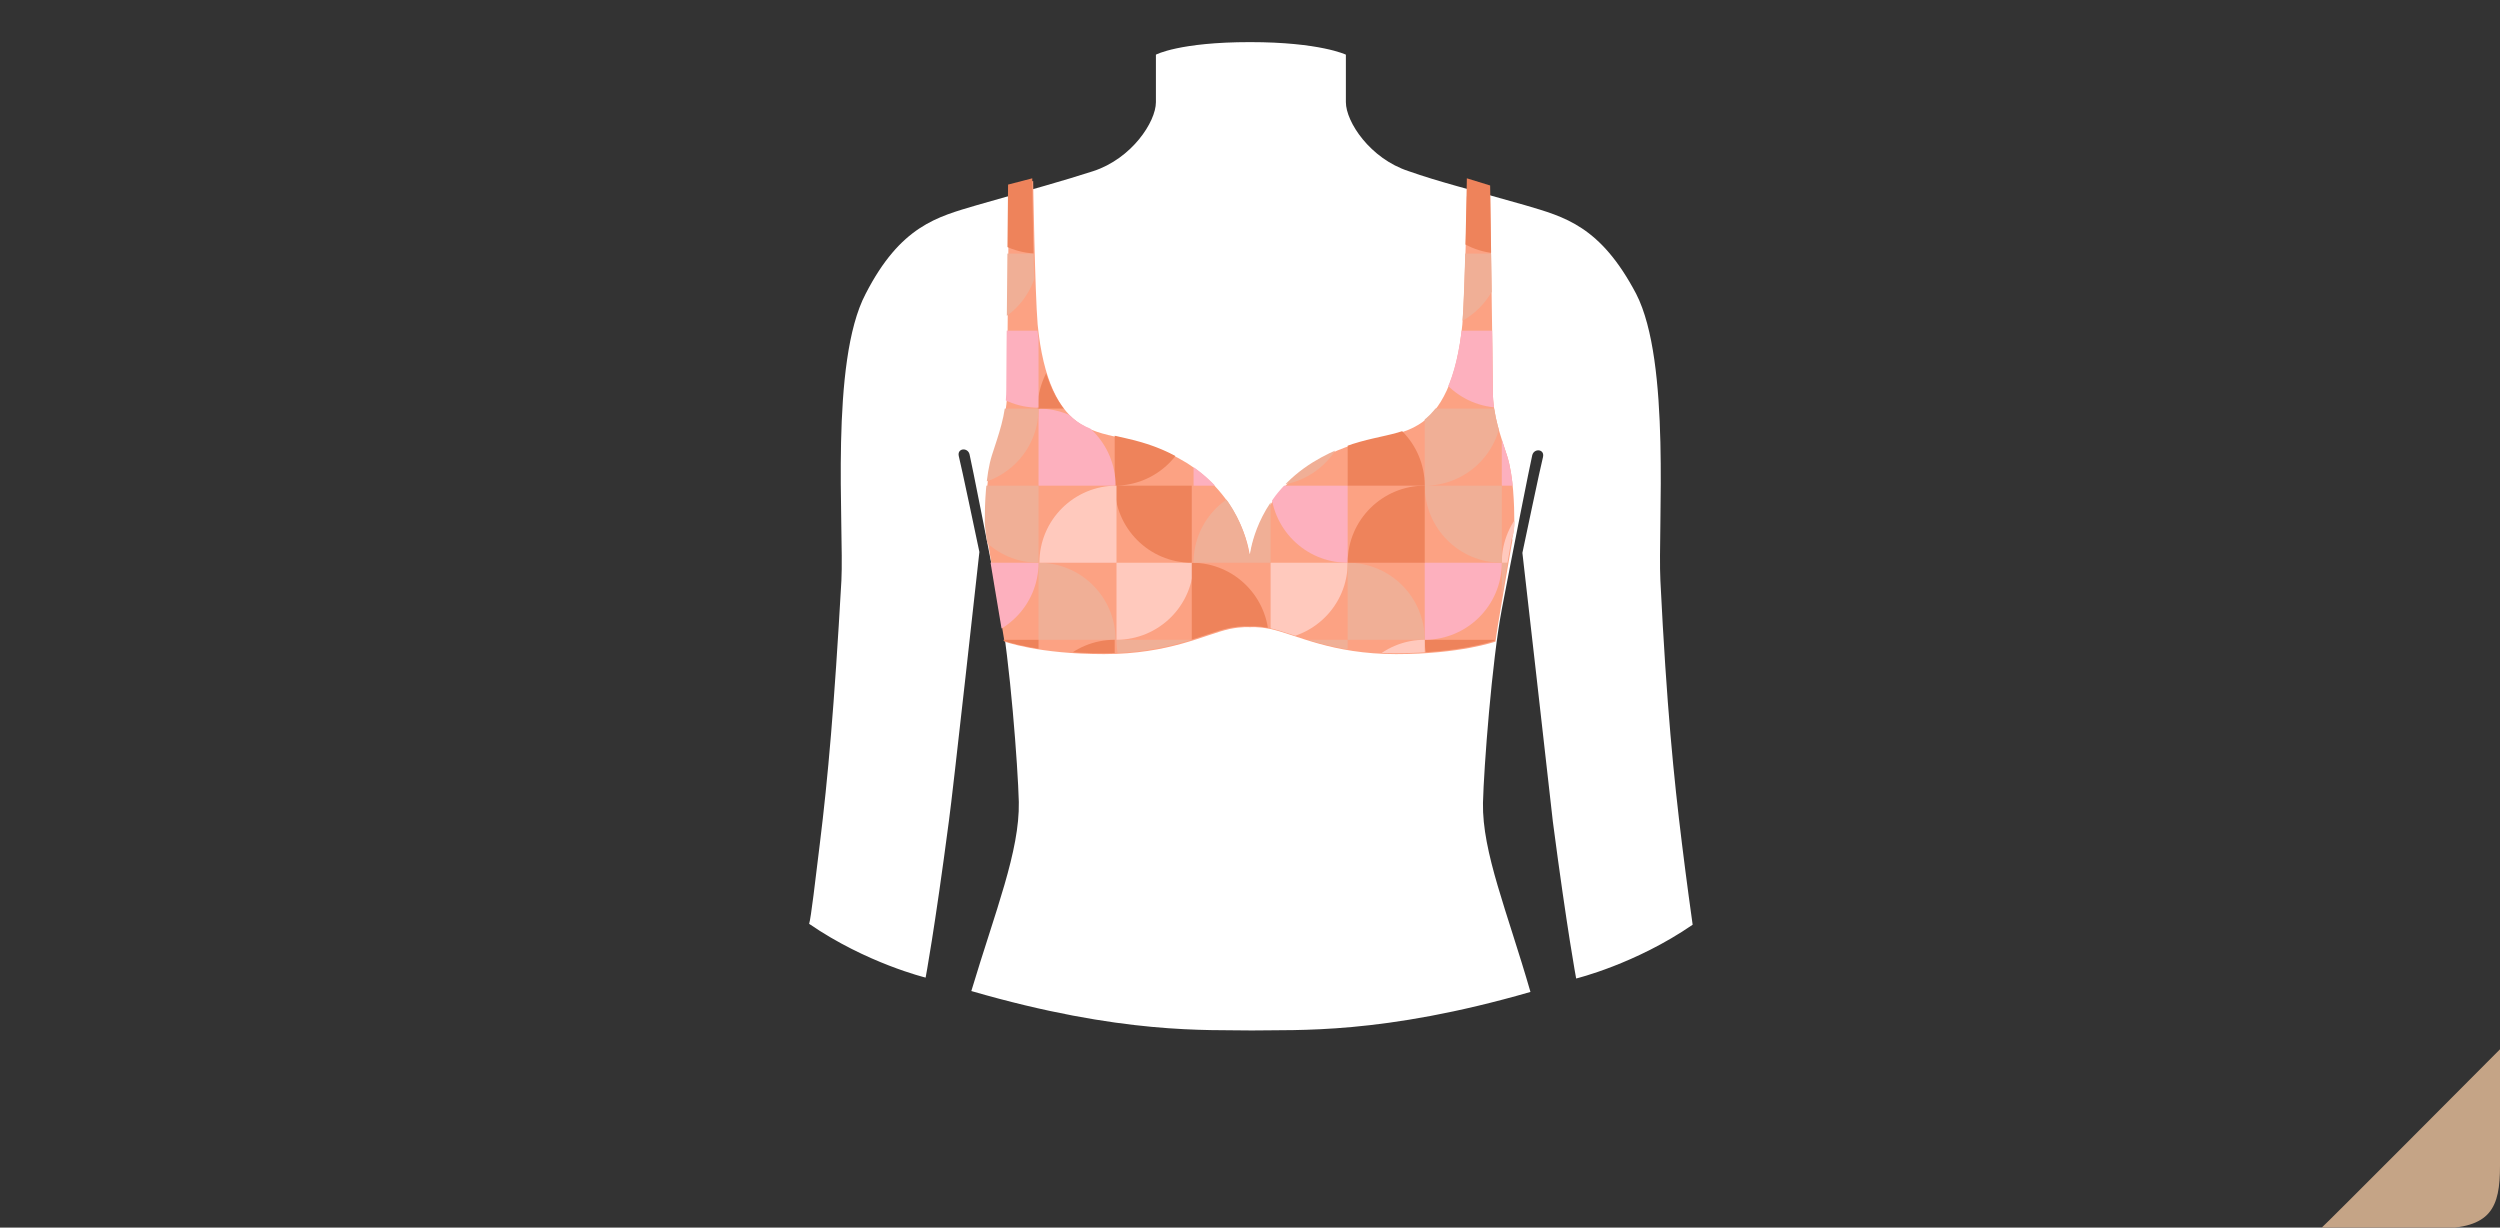 <svg xmlns="http://www.w3.org/2000/svg" xmlns:xlink="http://www.w3.org/1999/xlink" viewBox="0 0 279 137"><rect x="0" y="0" width="279" height="137" fill="#333333" stroke="none"/><style>.st0{fill:#f7eee6}.st1{fill:#fca283}.st2{fill:url(#)}.st3{fill:#fff}.st4{display:none;fill:url(#)}.st5{fill:#b3d5f4}.st6{fill:#964605}.st7{fill:#7a7a7a}.st8{fill:#d1d1d1}.st9{fill:#fb6060}.st10{fill:#dbdbdb}.st11{fill:#c2c2c2}.st12{fill:#c5a486}.st13{fill:none;stroke:#c2c2c2;stroke-width:15;stroke-miterlimit:10}.st14{fill:#86afe5}.st15,.st16{fill:none;stroke:#345564;stroke-width:11.224;stroke-miterlimit:10}.st16{stroke:#fb6060;stroke-width:18.978}.st17{fill:#ffb5a4}.st18,.st19{stroke:#964605}.st18{fill:none;stroke-linecap:round;stroke-linejoin:round;stroke-miterlimit:10;stroke-width:8}.st19{stroke-width:26.636}.st19,.st20,.st21{fill:none;stroke-miterlimit:10}.st20{stroke-linecap:round;stroke-linejoin:round;stroke:#964605;stroke-width:21.79}.st21{stroke:#fb6060;stroke-width:24}.st22{fill:#f9f9f9}.st23{fill:none;stroke:#fb6060;stroke-width:25.046;stroke-miterlimit:10}.st24{fill:#ffc0c0}.st25{fill:none;stroke:#fff;stroke-width:10;stroke-linecap:round;stroke-linejoin:round;stroke-miterlimit:10}.st26{fill:#ef8573}.st27{fill:#ef9f97}.st28{stroke:#964605;stroke-width:2.075}.st28,.st29,.st30,.st31{fill:none;stroke-miterlimit:10}.st29{stroke-linecap:round;stroke-linejoin:round;stroke:#964605;stroke-width:1.698}.st30,.st31{stroke:#fb6060;stroke-width:1.87}.st31{stroke-width:1.951}.st32{fill:#ffc9bd}.st33{fill:none;stroke:#fff;stroke-width:.779;stroke-linecap:round;stroke-linejoin:round;stroke-miterlimit:10}.st34{stroke:#c2c2c2;stroke-width:1.21}.st34,.st35,.st36,.st37{fill:none;stroke-miterlimit:10}.st35{stroke:#345564;stroke-width:.905}.st36{stroke:#fb6060;stroke-width:1.546}.st37{stroke:#964605;stroke-width:.652;stroke-linecap:round;stroke-linejoin:round}.st38{clip-path:url(#SVGID_2_)}.st39{clip-path:url(#SVGID_4_)}.st40{fill:#ee835b}.st41{fill:#f0af96}.st42{fill:#fdb0be}.st43{fill:#e67952}.st44{clip-path:url(#SVGID_6_)}.st45{clip-path:url(#SVGID_8_)}.st46{fill:#f47676}.st47{fill:#ffc1cc}.st48{clip-path:url(#SVGID_10_)}</style><g id="手入れ"><path id="長方形_1644_4_" class="st12" d="M279 117.1v13c0 4.7-1 7-7 7h-13c.1 0 20-20 20-20z"/><path class="st3" d="M187.7 94.1c-.9-7.3-1.7-15.2-2.4-29.3-.3-6.1 1.2-24.4-2.7-32-4-7.6-8-8.6-12.4-9.9-6.3-1.8-9.6-2.6-13-3.8-4.3-1.4-7-5.5-7-7.7V6.1s-2.9-1.4-10.7-1.4c-7.9 0-10.5 1.4-10.5 1.4v5.3c0 2.2-2.7 6.3-7 7.7-3.4 1.1-6.7 2-13 3.8-4.4 1.3-8.5 2.3-12.4 9.9-4 7.6-2.4 25.9-2.7 32-.8 14.1-1.5 22-2.4 29.3-.5 4.1-1 8.4-1.2 9 6.4 4.4 13 6 13 6s1-5.3 2.6-17.5c.4-2.8 3.4-30 3.4-30s-2.1-10-2.3-10.7c-.2-.9 1-1 1.2-.2.2.8 2.3 11.4 3.4 17.2s2 17.6 2.1 21.6c.1 5.5-2.6 12.1-5.3 21.1 16.9 4.9 26.4 4.3 31.3 4.4 5-.1 14.5.5 31.1-4.3-2.6-9-5.4-15.6-5.3-21.1.1-4 1-15.8 2.1-21.6 1.1-5.8 3.2-16.4 3.4-17.2.2-.8 1.4-.7 1.2.2-.2.7-2.3 10.7-2.3 10.7s3.1 27.2 3.4 30c1.6 12.2 2.6 17.5 2.6 17.5s6.6-1.6 13-6c-.1-.7-.7-5-1.2-9.1z"/><path class="st1" d="M138.3 62v.1l-28.1-1.9s1.7 10.3 1.9 11.4c0 0 3.8 1.4 11.1 1.4s11.3-2.2 14-2.8c1.5-.3 2.3-.2 2.3-.2s.8-.1 2.3.2c2.8.6 6.8 2.8 14 2.8s11.1-1.4 11.1-1.4c.1-1.1 1.9-11.4 1.9-11.4L138.3 62z"/><path class="st1" d="M139.5 62.2c.7 2.3 4.8 7.4 9.2 8.8 4.4 1.4 10.3.7 14.7-2.5 4.4-3.2 5.6-8.4 5.6-10.2 0-1.9-.1-5.2-.8-7.4s-1.6-4.5-1.6-7.3-.3-21.7-.3-21.7h-2.6s-.2 10.7-.5 14.3c-.6 6.2-2.4 9.7-4.9 11.2-2.9 1.8-6.6 1.1-11.8 4.3-6.5 4.2-7 10.5-7 10.5z"/><path class="st1" d="M139.5 62.2c-.7 2.3-4.8 7.4-9.2 8.8-4.4 1.4-10.3.7-14.7-2.5-4.4-3.2-5.6-8.4-5.6-10.2 0-1.9.1-5.2.8-7.4s1.6-4.5 1.6-7.3.2-22.7.2-22.7l2.7-.7s.2 12.4.5 16c.6 6.2 2.4 9.7 4.9 11.2 2.9 1.8 6.6 1.1 11.8 4.3 6.5 4.2 7 10.5 7 10.5z"/><defs><path id="SVGID_1_" d="M169 58.3c0-1.9-.1-5.2-.8-7.4-.7-2.2-1.6-4.5-1.6-7.3s-.3-22.9-.3-22.9l-2.6-.8s-.2 12.6-.5 16.2c-.6 6.2-2.4 9.7-4.9 11.2-2.9 1.8-6.6 1.1-11.8 4.3-5.8 3.6-6.8 9-7 10.2h-.1c-.2-1.2-1.2-6.6-7-10.2-5.1-3.2-8.8-2.5-11.8-4.3-2.5-1.5-4.3-5-4.9-11.2-.4-3.6-.5-16.2-.5-16.2l-2.7.7s-.2 20.1-.2 22.9c0 2.8-.9 5.1-1.6 7.3-.7 2.2-.8 5.5-.8 7.4 0 .5.1 1.1.2 1.9 0 0 1.7 10.3 1.9 11.4 0 0 3.8 1.4 11.1 1.4s11.3-2.2 14-2.8c1.5-.3 2.3-.2 2.3-.2s.8-.1 2.3.2c2.8.6 6.8 2.8 14 2.8s11.1-1.4 11.1-1.4c.1-1.1 1.9-11.4 1.9-11.4.3-.7.3-1.3.3-1.8z"/></defs><clipPath id="SVGID_2_"><use xlink:href="#SVGID_1_" overflow="visible"/></clipPath><g class="st38"><defs><path id="SVGID_3_" d="M167.6 11.1h51.7V80h-51.7z"/></defs><clipPath id="SVGID_4_"><use xlink:href="#SVGID_3_" overflow="visible"/></clipPath><g class="st39"><path class="st40" d="M227.7 80h-8.6c0-4.8 3.9-8.6 8.6-8.6V80zm-8.6-43.1v-8.6c4.8 0 8.6 3.9 8.6 8.6h-8.6zm8.6 8.7h-8.6c0-4.8 3.9-8.6 8.6-8.6v8.6z"/><path class="st40" d="M227.7 28.3h-8.6c0-4.8 3.9-8.6 8.6-8.6v8.6z"/></g><g class="st39"><path class="st41" d="M184.8 71.4V80c-4.8 0-8.6-3.9-8.6-8.6h8.6z"/><path class="st32" d="M176.2 62.8h8.6c0 4.8-3.9 8.6-8.6 8.6v-8.6z"/><path class="st41" d="M167.6 71.4v-8.6c4.8 0 8.6 3.9 8.6 8.6h-8.6z"/><path class="st40" d="M176 80h-8.6c0-4.8 3.9-8.6 8.6-8.6V80zm8.7-25.8v8.6c-4.8 0-8.6-3.9-8.6-8.6h8.6zm-8.7-8.6h8.6c0 4.8-3.9 8.6-8.6 8.6v-8.6z"/><path class="st42" d="M167.6 54.2v-8.6c4.8 0 8.6 3.9 8.6 8.6h-8.6z"/><path class="st32" d="M176.2 62.8h-8.6c0-4.8 3.9-8.6 8.6-8.6v8.6z"/><path class="st41" d="M184.8 36.9v8.6c-4.8 0-8.6-3.9-8.6-8.6h8.6z"/><path class="st42" d="M176.2 28.3h8.6c0 4.8-3.9 8.6-8.6 8.6v-8.6z"/><path class="st40" d="M167.4 36.9v-8.6c4.8 0 8.6 3.9 8.6 8.6h-8.6zm8.6 8.7h-8.6c0-4.8 3.9-8.6 8.6-8.6v8.6z"/><path class="st41" d="M184.8 19.7v8.6c-4.8 0-8.6-3.9-8.6-8.6h8.6z"/><path class="st32" d="M176.2 11.1h8.6c0 4.8-3.9 8.6-8.6 8.6v-8.6z"/><path class="st42" d="M167.6 19.7v-8.6c4.8 0 8.6 3.9 8.6 8.6h-8.6z"/><path class="st40" d="M176 28.3h-8.6c0-4.8 3.9-8.6 8.6-8.6v8.6z"/><path class="st41" d="M202.1 71.4V80c-4.8 0-8.6-3.9-8.6-8.6h8.6z"/><path class="st32" d="M193.5 62.8h8.6c0 4.8-3.9 8.6-8.6 8.6v-8.6z"/><path class="st40" d="M184.7 71.4v-8.6c4.8 0 8.6 3.9 8.6 8.6h-8.6z"/><path class="st42" d="M193.5 80h-8.6c0-4.8 3.9-8.6 8.6-8.6V80zm8.6-25.8v8.6c-4.8 0-8.6-3.9-8.6-8.6h8.6z"/><path class="st41" d="M193.5 45.6h8.6c0 4.8-3.9 8.6-8.6 8.6v-8.6z"/><path class="st42" d="M184.8 54.2v-8.6c4.8 0 8.6 3.9 8.6 8.6h-8.6z"/><path class="st41" d="M193.5 62.8h-8.6c0-4.8 3.9-8.6 8.6-8.6v8.6z"/><path class="st32" d="M202.1 36.9v8.6c-4.8 0-8.6-3.9-8.6-8.6h8.6z"/><path class="st40" d="M193.5 28.3h8.6c0 4.8-3.9 8.6-8.6 8.6v-8.6zm-8.8 8.6v-8.6c4.8 0 8.6 3.9 8.6 8.6h-8.6z"/><path class="st43" d="M193.5 45.6h-8.6c0-4.8 3.9-8.6 8.6-8.6v8.6z"/><path class="st42" d="M202.1 19.7v8.6c-4.8 0-8.6-3.9-8.6-8.6h8.6z"/><path class="st40" d="M193.3 11.1h8.6c0 4.8-3.9 8.6-8.6 8.6v-8.6z"/><path class="st41" d="M184.8 19.7v-8.6c4.8 0 8.6 3.9 8.6 8.6h-8.6z"/><path class="st32" d="M193.5 28.3h-8.6c0-4.8 3.9-8.6 8.6-8.6v8.6z"/><path class="st40" d="M219.3 71.4V80c-4.8 0-8.6-3.9-8.6-8.6h8.6z"/><path class="st42" d="M210.7 62.8h8.6c0 4.8-3.9 8.6-8.6 8.6v-8.6z"/><path class="st41" d="M202.1 71.4v-8.6c4.8 0 8.6 3.9 8.6 8.6h-8.6z"/><path class="st32" d="M210.7 80h-8.6c0-4.8 3.9-8.6 8.6-8.6V80z"/><path class="st41" d="M219.3 54.2v8.6c-4.8 0-8.6-3.9-8.6-8.6h8.6zm-8.6-8.6h8.6c0 4.8-3.9 8.6-8.6 8.6v-8.6z"/><path class="st40" d="M202.1 54.2v-8.6c4.8 0 8.6 3.9 8.6 8.6h-8.6z"/><path class="st40" d="M210.7 62.8h-8.6c0-4.8 3.9-8.6 8.6-8.6v8.6z"/><path class="st42" d="M219.3 36.9v8.6c-4.8 0-8.6-3.9-8.6-8.6h8.6z"/><path class="st41" d="M210.7 28.3h8.6c0 4.8-3.9 8.6-8.6 8.6v-8.6z"/><path class="st42" d="M202.1 36.9v-8.6c4.8 0 8.6 3.9 8.6 8.6h-8.6z"/><path class="st40" d="M210.7 45.6h-8.6c0-4.8 3.9-8.6 8.6-8.6v8.6zm8.6-25.9v8.6c-4.8 0-8.6-3.9-8.6-8.6h8.6z"/><path class="st42" d="M210.7 11.1h8.6c0 4.8-3.9 8.6-8.6 8.6v-8.6z"/><path class="st41" d="M202.1 19.7v-8.6c4.8 0 8.6 3.9 8.6 8.6h-8.6z"/><path class="st32" d="M210.7 28.3h-8.6c0-4.8 3.9-8.6 8.6-8.6v8.6z"/></g></g><g class="st38"><defs><path id="SVGID_5_" d="M115.9 11.1h51.7V80h-51.7z"/></defs><clipPath id="SVGID_6_"><use xlink:href="#SVGID_5_" overflow="visible"/></clipPath><g class="st44"><path class="st40" d="M176 80h-8.6c0-4.8 3.9-8.6 8.6-8.6V80zm-8.6-43.1v-8.6c4.8 0 8.6 3.9 8.6 8.6h-8.6zm8.6 8.7h-8.6c0-4.8 3.9-8.6 8.6-8.6v8.6z"/><path class="st40" d="M176 28.3h-8.6c0-4.8 3.9-8.6 8.6-8.6v8.6z"/></g><g class="st44"><path class="st41" d="M133.2 71.4V80c-4.8 0-8.6-3.9-8.6-8.6h8.6z"/><path class="st32" d="M124.6 62.8h8.6c0 4.8-3.9 8.6-8.6 8.6v-8.6z"/><path class="st41" d="M115.9 71.4v-8.6c4.8 0 8.6 3.9 8.6 8.6h-8.6z"/><path class="st40" d="M124.4 80h-8.6c0-4.8 3.9-8.6 8.6-8.6V80zm8.6-25.8v8.6c-4.8 0-8.6-3.9-8.6-8.6h8.6zm-8.6-8.6h8.6c0 4.8-3.9 8.6-8.6 8.6v-8.6z"/><path class="st42" d="M115.9 54.2v-8.6c4.8 0 8.6 3.9 8.6 8.6h-8.6z"/><path class="st32" d="M124.6 62.8H116c0-4.8 3.9-8.6 8.6-8.6v8.6z"/><path class="st41" d="M133.2 36.9v8.6c-4.8 0-8.6-3.9-8.6-8.6h8.6z"/><path class="st42" d="M124.6 28.3h8.6c0 4.8-3.9 8.6-8.6 8.6v-8.6z"/><path class="st40" d="M115.8 36.9v-8.6c4.8 0 8.6 3.9 8.6 8.6h-8.6zm8.6 8.7h-8.6c0-4.8 3.9-8.6 8.6-8.6v8.6z"/><path class="st41" d="M133.2 19.7v8.6c-4.8 0-8.6-3.9-8.6-8.6h8.6z"/><path class="st32" d="M124.6 11.1h8.6c0 4.8-3.9 8.6-8.6 8.6v-8.6z"/><path class="st42" d="M115.9 19.7v-8.6c4.8 0 8.6 3.9 8.6 8.6h-8.6z"/><path class="st40" d="M124.4 28.3h-8.6c0-4.8 3.9-8.6 8.6-8.6v8.6z"/><path class="st41" d="M150.4 71.4V80c-4.8 0-8.6-3.9-8.6-8.6h8.6z"/><path class="st32" d="M141.8 62.8h8.6c0 4.8-3.9 8.6-8.6 8.6v-8.6z"/><path class="st40" d="M133 71.4v-8.6c4.8 0 8.6 3.9 8.6 8.6H133z"/><path class="st42" d="M141.8 80h-8.6c0-4.8 3.9-8.6 8.6-8.6V80zm8.6-25.8v8.6c-4.8 0-8.6-3.9-8.6-8.6h8.6z"/><path class="st41" d="M141.8 45.6h8.6c0 4.8-3.9 8.6-8.6 8.6v-8.6z"/><path class="st42" d="M133.2 54.2v-8.6c4.8 0 8.6 3.9 8.6 8.6h-8.6z"/><path class="st41" d="M141.8 62.8h-8.6c0-4.8 3.9-8.6 8.6-8.6v8.6z"/><path class="st32" d="M150.4 36.9v8.6c-4.8 0-8.6-3.9-8.6-8.6h8.6z"/><path class="st40" d="M141.8 28.3h8.6c0 4.8-3.9 8.6-8.6 8.6v-8.6zm-8.8 8.6v-8.6c4.8 0 8.6 3.9 8.6 8.6H133z"/><path class="st43" d="M141.8 45.6h-8.6c0-4.8 3.9-8.6 8.6-8.6v8.6z"/><path class="st42" d="M150.4 19.7v8.6c-4.8 0-8.6-3.9-8.6-8.6h8.6z"/><path class="st40" d="M141.6 11.1h8.6c0 4.8-3.9 8.6-8.6 8.6v-8.6z"/><path class="st41" d="M133.2 19.7v-8.6c4.8 0 8.6 3.9 8.6 8.6h-8.6z"/><path class="st32" d="M141.8 28.3h-8.6c0-4.8 3.9-8.6 8.6-8.6v8.6z"/><path class="st40" d="M167.6 71.4V80c-4.8 0-8.6-3.9-8.6-8.6h8.6z"/><path class="st42" d="M159 62.8h8.6c0 4.8-3.9 8.6-8.6 8.6v-8.6z"/><path class="st41" d="M150.4 71.4v-8.6c4.8 0 8.6 3.9 8.6 8.6h-8.6z"/><path class="st32" d="M159 80h-8.6c0-4.8 3.9-8.6 8.6-8.6V80z"/><path class="st41" d="M167.6 54.2v8.6c-4.8 0-8.6-3.9-8.6-8.6h8.6zm-8.6-8.6h8.6c0 4.8-3.9 8.6-8.6 8.6v-8.6z"/><path class="st40" d="M150.4 54.2v-8.6c4.8 0 8.6 3.9 8.6 8.6h-8.6z"/><path class="st40" d="M159 62.8h-8.6c0-4.8 3.9-8.6 8.6-8.6v8.6z"/><path class="st42" d="M167.6 36.9v8.6c-4.8 0-8.6-3.9-8.6-8.6h8.6z"/><path class="st41" d="M159 28.3h8.6c0 4.8-3.9 8.6-8.6 8.6v-8.6z"/><path class="st42" d="M150.4 36.9v-8.6c4.8 0 8.6 3.9 8.6 8.6h-8.6z"/><path class="st40" d="M159 45.6h-8.6c0-4.8 3.9-8.6 8.6-8.6v8.6zm8.6-25.9v8.6c-4.8 0-8.6-3.9-8.6-8.6h8.6z"/><path class="st42" d="M159 11.1h8.6c0 4.8-3.9 8.6-8.6 8.6v-8.6z"/><path class="st41" d="M150.4 19.7v-8.6c4.8 0 8.6 3.9 8.6 8.6h-8.6z"/><path class="st32" d="M159 28.3h-8.6c0-4.8 3.9-8.6 8.6-8.6v8.6z"/></g></g><g class="st38"><defs><path id="SVGID_7_" d="M64.3 11.1H116V80H64.3z"/></defs><clipPath id="SVGID_8_"><use xlink:href="#SVGID_7_" overflow="visible"/></clipPath><g class="st45"><path class="st40" d="M124.4 80h-8.6c0-4.8 3.9-8.6 8.6-8.6V80zm-8.6-43.1v-8.6c4.8 0 8.6 3.9 8.6 8.6h-8.6zm8.6 8.7h-8.6c0-4.8 3.9-8.6 8.6-8.6v8.6z"/><path class="st40" d="M124.4 28.3h-8.6c0-4.8 3.9-8.6 8.6-8.6v8.6z"/></g><g class="st45"><path class="st41" d="M81.5 71.4V80c-4.8 0-8.6-3.9-8.6-8.6h8.6z"/><path class="st32" d="M72.9 62.8h8.6c0 4.8-3.9 8.6-8.6 8.6v-8.6z"/><path class="st41" d="M64.3 71.4v-8.6c4.8 0 8.6 3.9 8.6 8.6h-8.6z"/><path class="st40" d="M72.7 80h-8.6c0-4.8 3.9-8.6 8.6-8.6V80zm8.6-25.8v8.6c-4.8 0-8.6-3.9-8.6-8.6h8.6zm-8.6-8.6h8.6c0 4.8-3.9 8.6-8.6 8.6v-8.6z"/><path class="st42" d="M64.3 54.2v-8.6c4.8 0 8.6 3.9 8.6 8.6h-8.6z"/><path class="st32" d="M72.9 62.8h-8.6c0-4.8 3.9-8.6 8.6-8.6v8.6z"/><path class="st41" d="M81.5 36.9v8.6c-4.8 0-8.6-3.9-8.6-8.6h8.6z"/><path class="st42" d="M72.9 28.3h8.6c0 4.8-3.9 8.6-8.6 8.6v-8.6z"/><path class="st40" d="M64.1 36.9v-8.6c4.8 0 8.6 3.9 8.6 8.6h-8.6zm8.6 8.7h-8.6c0-4.8 3.9-8.6 8.6-8.6v8.6z"/><path class="st41" d="M81.5 19.7v8.6c-4.8 0-8.6-3.9-8.6-8.6h8.6z"/><path class="st32" d="M72.9 11.1h8.6c0 4.8-3.9 8.6-8.6 8.6v-8.6z"/><path class="st42" d="M64.3 19.7v-8.6c4.8 0 8.6 3.9 8.6 8.6h-8.6z"/><path class="st40" d="M72.7 28.3h-8.6c0-4.8 3.9-8.6 8.6-8.6v8.6z"/><path class="st41" d="M98.7 71.4V80c-4.8 0-8.6-3.9-8.6-8.6h8.6z"/><path class="st32" d="M90.1 62.8h8.6c0 4.8-3.9 8.6-8.6 8.6v-8.6z"/><path class="st40" d="M81.3 71.4v-8.6c4.8 0 8.6 3.9 8.6 8.6h-8.6z"/><path class="st42" d="M90.1 80h-8.6c0-4.8 3.9-8.6 8.6-8.6V80zm8.6-25.8v8.6c-4.8 0-8.6-3.9-8.6-8.6h8.6z"/><path class="st41" d="M90.1 45.6h8.6c0 4.8-3.9 8.6-8.6 8.6v-8.6z"/><path class="st42" d="M81.5 54.2v-8.6c4.8 0 8.6 3.9 8.6 8.6h-8.6z"/><path class="st41" d="M90.1 62.8h-8.6c0-4.8 3.9-8.6 8.6-8.6v8.6z"/><path class="st32" d="M98.7 36.9v8.6c-4.8 0-8.6-3.9-8.6-8.6h8.6z"/><path class="st40" d="M90.1 28.3h8.6c0 4.8-3.9 8.6-8.6 8.6v-8.6zm-8.8 8.6v-8.6c4.8 0 8.6 3.9 8.6 8.6h-8.6z"/><path class="st43" d="M90.1 45.6h-8.6c0-4.8 3.9-8.6 8.6-8.6v8.6z"/><path class="st42" d="M98.7 19.7v8.6c-4.8 0-8.6-3.9-8.6-8.6h8.6z"/><path class="st40" d="M89.9 11.1h8.6c0 4.8-3.9 8.6-8.6 8.6v-8.6z"/><path class="st41" d="M81.5 19.7v-8.6c4.8 0 8.6 3.9 8.6 8.6h-8.6z"/><path class="st32" d="M90.1 28.3h-8.6c0-4.8 3.9-8.6 8.6-8.6v8.6z"/><path class="st40" d="M115.9 71.4V80c-4.8 0-8.6-3.9-8.6-8.6h8.6z"/><path class="st42" d="M107.3 62.8h8.6c0 4.8-3.9 8.6-8.6 8.6v-8.6z"/><path class="st41" d="M98.7 71.4v-8.6c4.8 0 8.6 3.9 8.6 8.6h-8.6z"/><path class="st32" d="M107.3 80h-8.6c0-4.8 3.9-8.6 8.6-8.6V80z"/><path class="st41" d="M115.9 54.2v8.6c-4.8 0-8.6-3.9-8.6-8.6h8.6zm-8.6-8.6h8.6c0 4.8-3.9 8.6-8.6 8.6v-8.6z"/><path class="st40" d="M98.7 54.2v-8.6c4.8 0 8.6 3.9 8.6 8.6h-8.6z"/><path class="st40" d="M107.3 62.8h-8.6c0-4.8 3.9-8.6 8.6-8.6v8.6z"/><path class="st42" d="M115.9 36.9v8.6c-4.8 0-8.6-3.9-8.6-8.6h8.6z"/><path class="st41" d="M107.3 28.3h8.6c0 4.8-3.9 8.6-8.6 8.6v-8.6z"/><path class="st42" d="M98.7 36.9v-8.6c4.8 0 8.6 3.9 8.6 8.6h-8.6z"/><path class="st40" d="M107.3 45.6h-8.6c0-4.8 3.9-8.6 8.6-8.6v8.6zm8.6-25.9v8.6c-4.8 0-8.6-3.9-8.6-8.6h8.6z"/><path class="st42" d="M107.3 11.1h8.6c0 4.8-3.9 8.6-8.6 8.6v-8.6z"/><path class="st41" d="M98.7 19.7v-8.6c4.8 0 8.6 3.9 8.6 8.6h-8.6z"/><path class="st32" d="M107.3 28.3h-8.6c0-4.8 3.9-8.6 8.6-8.6v8.6z"/></g></g></g></svg>